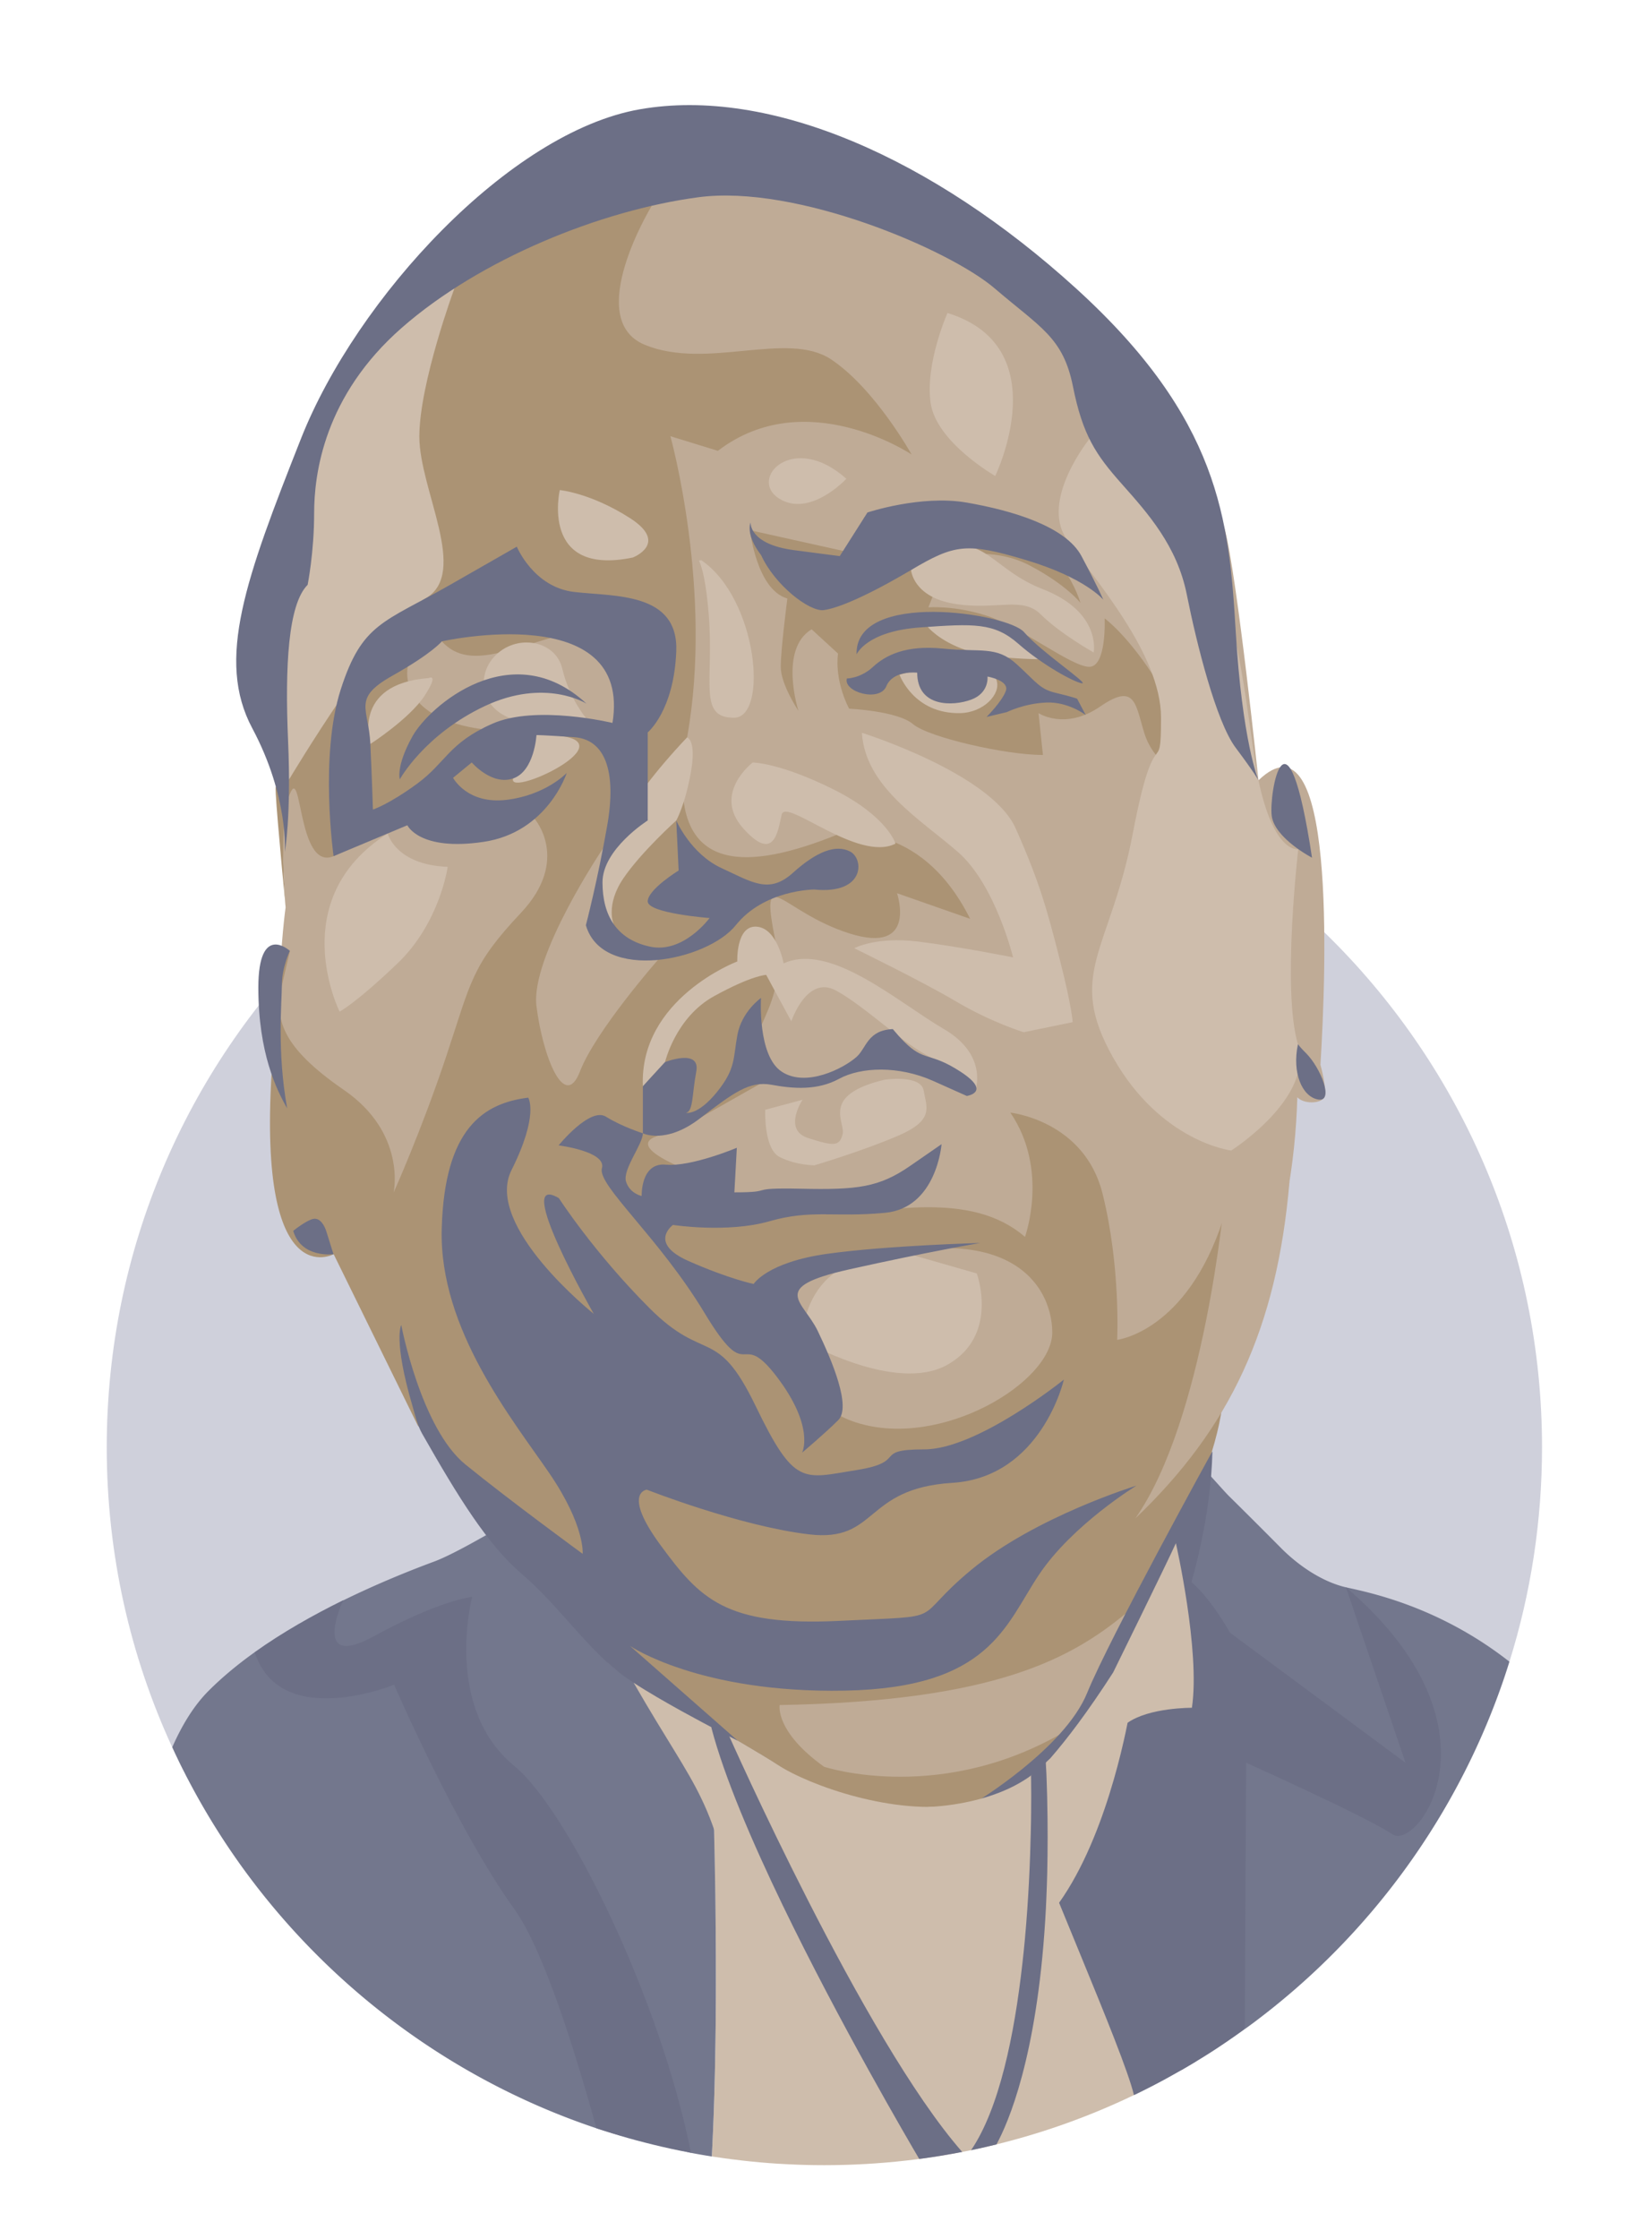 <svg id="a" data-name="Layer 1" xmlns="http://www.w3.org/2000/svg" viewBox="0 0 439.37 595.28"><defs><style>.c,.d,.e,.g{fill-rule:evenodd}.c{fill:#ab9374}.d{fill:#cebdac}.e{fill:#6c6f86}.g{fill:#bfab96}</style></defs><path d="M219.25 193.91c105.41 0 190.87 85.46 190.87 190.87 0 19.85-3.04 39.01-8.67 57l-189.19 61.36s-14.55 36.69-166.46-38.62c-11.18-24.27-17.41-51.28-17.41-79.74 0-105.41 85.45-190.87 190.86-190.87z" fill="#cfd0db" fill-rule="evenodd"/><path class="d" d="M189.02 458.63s2.9 66.33.29 114.67c.3.04.59.1.88.14 1.58.25 3.17.46 4.75.66h.01c1.58.2 3.17.39 4.77.55h.03c3.2.33 6.42.58 9.68.73h.01c1.63.09 3.24.14 4.88.19h.01c1.63.04 3.27.06 4.91.06 29.5 0 57.43-6.68 82.36-18.64 13.51-14.87-18.39-63.61-25.87-86.08-1.69.5-3.1 2.49-4.98 2.95-4.47 1.08-1.48 4.57-15.14 5.81-13.66 1.24-40.32-4.97-48.77-10.46-3.66-2.36-10.85-6.57-17.83-10.59z"/><path d="M333.29 537.84l.3-.23c30.8-23.06 54.06-54.98 66.43-91.42.49-1.47.97-2.92 1.43-4.41-19.17-15.04-38.11-18.54-43.47-19.78-6.6-1.53-12.88-6.04-17.14-10.31-5.42-5.46-10.01-10.03-13.83-13.8-.97-.89-5.46-6.04-6.34-6.86-.48 7.16-6.87 23.44-9.52 31.55 0 0-4.06 7.66.37 38.7l4.44 31.03 15.12 47.14c.73-.53 1.48-1.07 2.2-1.61zM91.3 425.43L79.36 437.1l-11.61 2.15c-4.45 3.18-8.6 6.6-12.26 10.26-3.79 3.79-6.99 8.9-9.68 15.02.43.92.85 1.86 1.3 2.77.09.19.17.37.26.55.59 1.24 1.2 2.46 1.83 3.67.07.14.14.29.22.45.65 1.24 1.3 2.48 1.97 3.72.04.09.1.19.16.29 22.82 41.96 60.94 74.15 106.17 89.54 8.48 2.9 17.39 4.59 26.06 6.84 1.83.35 3.67.66 5.53.97 2.61-48.34-.29-114.67-.29-114.67-9.19-5.29-18.03-10.24-18.03-10.24 9.48 4.9 21.26 7.12 21.26 7.12l-24.67-17.89s18.55 12.62 57.14 11.87c29.63-.56 38.91-10.52 45.65-21.16 2.05-3.21 3.85-6.5 5.92-9.59 3.62-5.42 8.57-10.36 13.19-14.3 6.76-5.78 12.78-9.45 12.78-9.45s-11.97 3.66-24.99 10.3c-6.45 3.28-13.15 7.3-18.8 11.97-17.07 14.1-4.81 12.2-35.23 13.68-8.89.45-15.74.12-21.26-.92-2.55-.48-4.81-1.09-6.86-1.87-2.15-.81-4.05-1.77-5.79-2.9-5.3-3.41-9.1-8.25-13.58-14.35-10.39-14.09-3.72-14.84-3.72-14.84s24.5 9.65 43.04 11.87c18.55 2.23 14.46-12.2 38.2-13.68 23.75-1.48 29.69-27.45 29.69-27.45s-23 18.55-37.11 18.55-4.06 3.3-18.16 5.52c-14.1 2.23-16.32 4.47-26.71-17.05-2.26-4.7-4.18-7.86-5.93-10.11-6.31-8.08-10.66-4.25-22.27-15.87-14.84-14.84-24.13-29.27-24.13-29.27-12.6-7.42 9.29 30.77 9.29 30.77s-29.33-23.35-21.89-38.19c7.42-14.84 4.45-19.29 4.45-19.29-11.88 1.48-22.27 8.15-23 34.87-.16 5.69.6 11.26 2 16.65a81.21 81.21 0 002 6.44c6.14 17.16 17.8 31.92 24.56 41.8 1.12 1.63 2.09 3.17 2.95 4.61.45.78.86 1.53 1.25 2.25 1.12 2.06 1.97 3.92 2.62 5.56 2.39 6.01 2.09 9.1 2.09 9.1s-2.29-1.67-5.78-4.25c-2.59-1.93-5.86-4.38-9.35-7.01-3.14 1.92-6.61 3.98-10.01 5.92-.72.42-1.45.82-2.17 1.22-4.81 2.71-9.29 5.03-12.2 6.11-6.91 2.56-15.41 6.02-24.16 10.31zm79.68 22.96zm-10.41-7.53c1.83 1.71 3.7 3.3 5.68 4.7 1.45 1.02 3.05 1.97 4.72 2.84-4.19-2.07-7.62-4.65-10.4-7.53z" fill-rule="evenodd" fill="#73778d"/><path class="e" d="M313.08 418.21c-6.44 16.51-22.79 32.63-30.8 42.32 0 0-2.33 10.59-12.78 13.7 7.48 22.47 29.17 70.54 32.09 82.78.13-.07.26-.13.39-.19h.03c1.38-.68 2.75-1.35 4.12-2.06h.01c2.74-1.41 5.43-2.88 8.1-4.41h.03c1.33-.78 2.64-1.54 3.93-2.33l.03-.03c1.31-.79 2.61-1.6 3.89-2.42 1.3-.84 2.58-1.67 3.83-2.54h.01c1.73-1.17 3.43-2.38 5.11-3.59l.35-70.8s32.27 14.49 38.92 19.03c6.67 4.55 31.14-28.53-12.37-65.68l15.84 46.66-46.71-34.6s-7.23-13.27-14.03-15.84z"/><path class="c" d="M170.98 448.39s27.41 15.35 35.87 20.83c8.46 5.49 31.2 13.63 48.77 10.46 17.57-3.15 15.14-5.81 15.14-5.81s8.6-4.75 20.07-23.16c15.74-25.27 36.79-66.78 34.33-84.28l15.2-39.27-85.72-4.26s-100.44 68.28-103.02 71.68c-2.58 3.4-8.74 39.91 19.37 53.81z"/><path class="g" d="M285.04 459.25c2.26-4.52 6.38-9.51 14.29-30.21-14.2 11.54-33.98 23.28-91.97 24.26 0 0-1.33 7 11.81 16.41.12.03 31.86 10.54 65.87-10.46z"/><path class="e" d="M259.33 479.27c8.41-2.15 17.73-5.69 24.57-11.64 17.89-15.57 35.79-50.04 38.53-81.76 0 0-27.22 49.36-33.29 64.21-6.05 14.87-29.8 29.15-29.82 29.18z"/><path class="g" d="M75.96 241.21s-5.46 39.31 3.18 64.3c8.64 24.99 51.34 25.62 40.76 54.58-10.59 28.95 80.74 70.7 80.74 70.7s56.65-33.39 59.66-28.06c3.01 5.33 35.91.94 35.91.94s46.73-38.09 48.83-111.94c1.74 1.81 5.91 1.69 7.04.22 1.15-1.47-.89-8.87-.89-8.87 1.58-25.77 4.15-95.46-16.49-75.62 0 0-5.6-53.86-8.95-66.72-3.34-12.86-89.15-126.83-163.99-95.72-74.84 31.1-80.81 111.49-80.81 111.49s-8.7 32.35-5 84.71z"/><path class="c" d="M160.37 225.57s-19.34 28.69-17.69 41.92c1.64 13.22 7.43 28.09 11.57 17.36 4.13-10.75 20.73-29.64 20.73-29.64s-16.2 1.84-14.61-29.63zm65.45-37.16s12.89.59 17 4.1c4.09 3.51 24.6 8.21 34.56 8.21l-1.17-11.13s7.03 4.68 16.41-1.76c9.36-6.45 9.36-.59 11.71 7.03 2.35 7.62 8.79 10.54 8.79 10.54s2.35-11.73-5.27-24.03c-7.62-12.3-14.06-16.98-14.06-16.98s.59 12.89-4.1 12.89-18.16-10.54-26.95-13.48c-8.79-2.92-15.82-2.33-15.82-2.33l5.27-13.48s11.73-2.92 21.68 2.35c9.97 5.27 13.48 9.95 13.48 9.95s-4.7-17.57-22.86-20.5c-18.15-2.94-34.56-2.35-34.56-2.35l-4.11 9.38-26.36-5.86s1.76 15.82 9.95 18.16c0 0-1.76 13.47-1.76 18.16s4.7 11.71 4.7 11.71-5.27-16.41 3.51-21.68l7.03 6.45s-1.18 6.44 2.92 14.63zM173.35 54.69s-18.39 30.16-1.86 36.98c16.52 6.8 37.91-3.89 49.57 3.89 11.67 7.78 21.39 25.27 21.39 25.27s-28.15-18.87-51.52-.97l-12.63-3.89s11.48 41.2 4.44 80.09c-7.04 38.88 17.83 34.71 39.74 25.91 0 0 21.92-4.91 35.54 22.31l-19.45-6.81s5.6 16.45-12.63 10.7c-18.24-5.75-24-19.56-19.73 1.9 4.26 21.45-14.49 26.56 1.69 34.83l-28.94 16.36s-15.25 1.04.56 8.4c15.82 7.35 24.95 13.6 40.4 13.19 15.46-.4 38.1-6.64 52.68 5.99 0 0 6.5-17.83-3.89-33.04 0 0 19.66 2.07 24.52 21.52 4.87 19.45 3.89 38.89 3.89 38.89s18.51-2.13 28.19-32.08c9.68-29.96-3.08 75.48-34.02 92.35-30.94 16.85-42.09 25.48-42.09 25.48s-53.51 9.16-64.2-3.47c-10.69-12.63-13.61-17.5-13.61-17.5s-19.3.46-37.51-11.08l-8.9-16.42-13.84-14.46-22.4-45.59s-20.08 11.02-16.51-47.97l-2.26-31.62 7.16-1.07-2.12 9c-2.12 9-.26 16.49 16.46 28s13.22 27.27 13.22 27.27 7.43-16.52 14.04-36.36c6.61-19.83 6.61-23.97 19.83-38.01 13.22-14.04 3.64-24.96 3.64-24.96-43.01-2.49-43.66 5.78-53.47 9.9-9.81 4.12-8.33-26.13-11.9-15.83-2.13 6.15-1.61 19.59-.86 29.41-1.34-13.97-3.3-35.19-2.48-31.69 1.2 5.14-23.51-152.86 99.86-154.83zm36.7 287.11s-4.78 29.3 17.75 36.41c22.51 7.13 52.06-10.73 52.06-23.95s-13.22-35.54-69.8-12.46zM162.9 192.21s14.65-29.95-5.36-25.54-32.11 12.49-40.03 3.85c-7.94-8.64-29.98 34.11 45.39 21.69z"/><path class="d" d="M103.11 221.6s2.1 8.34 15.96 8.86c0 0-2.06 14.88-13.35 25.67-11.29 10.77-15.4 12.82-15.4 12.82s-14.88-29.77 12.79-47.35zm126.12-26.78s34.35 10.77 40.88 25.37c6.51 14.59 8.47 22.1 11.72 34.79 3.26 12.69 3.46 16.77 3.46 16.77l-13.02 2.68s-8.63-2.65-17.86-8.11c-9.23-5.47-27.21-14.22-27.21-14.22s5.66-3.14 16.87-1.79c11.22 1.37 25.37 4.22 25.37 4.22s-4.71-19.39-14.71-28.06c-10-8.69-24.59-17.27-25.5-31.65zm17.52-28.15s2.98 3.72 10.1 6.15c7.13 2.42 19.22 2.43 19.22 2.43s-9.42-15.96-29.31-8.58zm-4.44-15.12s.49 7.2 11.61 8.99c11.12 1.8 17.95-2.15 22.96 2.87 5.03 5.03 14 10.05 14 10.05s2.15-10.76-13.64-16.87c-15.79-6.09-16.49-19.37-34.93-5.04zm-3.08 27.81s3.72 10.47 16.13 10.23c12.42-.25 18.81-19.63-16.13-10.23zm-96.55 16.06s-4.44 5.86-6.21 11.54c-1.77 5.69 35.79-12.24 6.21-11.54zm-28.65-15.15s2.87-1.44-1.08 4.67C109 191.03 98.5 197.8 98.5 197.8s-5.14-15.97 15.53-17.53zm41.83 10.64s-4.48-5.3-6.32-13.15c-1.83-7.85-13.02-9.55-18.65-2.52-5.63 7.04-1.79 21.88 24.98 15.67zm69.24-63.62s-9.72 10.46-17.93 5.23c-8.23-5.23 3.73-17.93 17.93-5.23zm26.89-44.08s-5.98 13.44-4.48 23.91c1.5 10.46 17.18 19.42 17.18 19.42s16.67-34.28-12.7-43.33zm-66.1 65.8c.89 1.89 1.9 5.86 2.59 14.15 1.5 17.93-3 27.66 6.73 27.66 9.22 0 6.31-31.66-8.7-41.89l-.62.09zm-65.03-72.35s-9.33 25.24-9.33 39.42 13.3 36.23 1.66 43.01c-11.64 6.78-36.31 48.15-36.31 48.15S58.49 106.37 120.87 76.65zm47.45 71.56s9.72-3.75-.75-10.47c-10.46-6.71-18.68-7.46-18.68-7.46s-5.36 23.08 19.43 17.93zm121.44-31.53s-13.12 16.18-6.12 26.55c7 10.37 25.16 30.38 25.16 47.58s-1.5-.75-7.48 30.62c-5.98 31.39-17.93 37.36-5.23 59.78 12.7 22.41 31.37 24.66 31.37 24.66s22.02-13.96 17.75-28.28c-4.29-14.32.09-51.84.09-51.84s-6.4 1.41-10.59-18.31c-4.19-19.73-6.5-87.64-44.96-90.76zm-46.58 217.1l16.62 4.77s6.06 16.46-7.81 24.27c-13.87 7.79-38.57-6.51-38.57-6.51s-.86-25.14 29.76-22.53zm-7.91-46.74s9.68-1.45 10.41 2.91c.72 4.35 2.91 7.75-6.54 11.87-9.45 4.11-22.53 7.98-22.53 7.98s-4.84 0-9.2-2.18c-4.36-2.17-3.87-12.59-3.87-12.59l9.92-2.66s-5.33 7.99 1.45 10.17c6.78 2.17 8.35 2.29 9.2-.97.85-3.27-6.05-10.41 11.15-14.53zm-52.53-90.99s2.56.52 1.02 9.23c-1.54 8.73-3.89 12.85-3.89 12.85s-9.23 8.27-14.07 15.38c-4.83 7.13-2.58 12.17-2.58 12.17s-15.9-12.17 19.52-49.64zm55.44 28.23s-2.06-7.19-16.42-14.38c-14.38-7.19-21.56-7.19-21.56-7.19s-10.79 8.21-2.56 17.46c8.21 9.23 9.23 1.02 10.26-3.6 1.04-4.61 20.32 12.78 30.29 7.71zm-61.3 58.09s2.78-11.9 13.05-17.54c10.27-5.65 13.86-5.65 13.86-5.65l6.68 12.33s4.11-12.33 11.8-8.22c7.71 4.12 17.83 14.23 25.57 17.95 7.72 3.73 11.41 9.25 11.41 9.25s4.09-9.74-8.22-16.93c-12.32-7.19-30.15-23.12-42.61-17.44 0 0-1.66-9.38-7.19-9.77-5.52-.37-5.13 9.25-5.13 9.25s-26.11 9.88-25.11 33.22l5.89-6.44z"/><path class="e" d="M155.98 187.07s-10.96-6.94-27.07.66c-16.09 7.61-22.57 19.46-22.57 19.46s-1.12-3.36 3.34-11.41c4.48-8.05 26.4-27.14 46.3-8.71zm189.23 90.53c.33.49.98 1.24 2.16 2.41 3.96 3.98 7.53 13.09 3.17 12.3-4.22-.76-6.96-7.1-5.33-14.71zm3.74-49.57s-9.92-5.16-10.72-11.11c-.79-5.95 3.98-33.33 10.72 11.11zm-273.19-1.54s1.73-9.52.86-29.44c-.86-19.92 0-36.37 5.2-41.57 0 0 1.73-8.66 1.73-19.04s2.59-31.19 23.38-49.36c20.79-18.19 52.83-31.19 78.82-34.64 25.97-3.47 66.68 13.86 78.81 24.24 12.13 10.4 18.18 12.99 20.79 25.99 2.59 12.99 6.06 18.18 12.99 25.97 6.93 7.81 14.72 16.46 17.31 29.46 2.59 12.98 7.79 33.76 12.99 40.69s6.06 8.67 6.06 8.67-4.34-10.4-6.06-39.84c-1.73-29.44-4.34-56.29-42.44-90.93-38.11-34.64-81.41-53.7-116.05-47.63-34.64 6.06-75.33 50.23-90.07 87.48-14.72 37.24-22.72 58.87-12.98 77.08 9.72 18.21 8.66 32.9 8.66 32.9zm2.23 100.74s3.51-2.84 5.36-3.18c1.84-.33 3.01 1.84 3.51 3.53.5 1.67 1.84 5.86 1.84 5.86s-8.54 1.17-10.72-6.21zm-1.6-32.54c-2.79-4.88-7.68-14.66-7.68-32.12s8.38-9.78 8.38-9.78-2.12 4.44-2.12 9-1.34 17.66 1.41 32.9zm72.25 23.85s9.29 14.43 24.13 29.27c14.84 14.85 17.8 4.47 28.2 25.99 10.39 21.52 12.6 19.29 26.71 17.05 14.1-2.22 4.06-5.52 18.16-5.52s37.11-18.55 37.11-18.55-5.93 25.97-29.69 27.45c-23.74 1.48-19.65 15.92-38.2 13.68-18.54-2.22-43.04-11.87-43.04-11.87s-6.67.75 3.72 14.84c10.39 14.1 17.07 21.52 47.49 20.04 30.42-1.48 18.16.42 35.23-13.68 17.07-14.1 43.79-22.27 43.79-22.27s-17.07 10.4-25.97 23.75c-8.92 13.35-12.98 30.02-51.57 30.75-38.59.75-57.14-11.87-57.14-11.87l28.65 25.19s-20.3-10.1-29.98-16.97c-9.69-6.88-17.23-18.61-27.61-27.51-8.94-7.68-16.71-20.19-26.33-37.11-1.3-2.29-1.87-4.88-2.58-7.33-5.2-17.73-3-21.61-3-21.61s5.19 27.45 17.07 37.09c11.87 9.65 31.17 23.75 31.17 23.75s.73-7.42-8.92-21.52c-9.64-14.1-29.31-38.19-28.56-64.89.73-26.72 11.12-33.39 23-34.87 0 0 2.97 4.45-4.45 19.29-7.43 14.84 21.89 38.19 21.89 38.19s-21.89-38.19-9.29-30.77zm108.49-27.17s6.73-.96-1.6-6.41c-8.33-5.44-9.61-2.56-15.05-8.01-1.02-1.01-2.02-2.16-3.03-3.36-6.76.32-7 5.04-9.62 7.38-3.51 3.13-13.53 8.21-19.96 3.92-6.44-4.29-5.47-19.58-5.47-19.58s-5.08 3.53-6.27 9.78c-1.17 6.27-.39 9-5.47 15.27-5.1 6.27-8.22 5.49-8.22 5.49 1.96-.4 1.57-4.7 2.74-10.96 1.18-6.27-8.31-2.52-8.31-2.52-3.49 3.76-5.89 6.44-5.89 6.44v12.49c0 2.9-5.44 9.62-4.48 12.82.97 3.2 4.16 3.85 4.16 3.85s-.32-8.97 6.41-8.33c6.73.63 18.9-4.49 18.9-4.49l-.65 11.85c11.54 0 2.56-1.28 17.62-.97 15.07.33 20.83-.32 29.15-6.08l8.33-5.76s-1.28 16.97-15.05 18.25c-13.77 1.28-19.53-.97-30.75 2.25-11.21 3.2-25.63.97-25.63.97s-6.73 4.8 4.16 9.61c10.89 4.8 17.3 6.08 17.3 6.08s3.53-5.76 19.55-8.01c16.02-2.23 40.68-2.88 40.68-2.88s-13.45 2.25-34.92 7.04c-21.46 4.81-12.11 8.34-8.27 16.35 3.85 8.01 8.96 20.18 5.45 23.71-3.53 3.53-9.61 8.64-9.61 8.64s3.51-6.73-6.73-20.18c-10.26-13.45-7.06 3.21-19.23-16.97-12.17-20.18-28.56-33.97-27.28-38.46 1.28-4.48-11.52-6.08-11.52-6.08s8.34-10.28 12.59-7.63c4.23 2.65 9.82 4.42 9.82 4.42s6.06 3 15.08-3.89c9.02-6.9 13.25-10.08 19.09-9.02 5.83 1.07 12.19 1.58 18.02-1.58 5.83-3.18 15.85-3.51 24.92.52l9.06 4.05zm-29.31-117.39s2.55-6.15 16.9-7.17c14.35-1.04 19.73-1.28 26.13 4.35 6.41 5.63 14.87 10.24 16.91 10.5 2.05.26-11.02-8.46-15.37-13.57-4.35-5.13-45.09-11.28-44.57 5.89zm-2.56 6.4s3.59 0 6.91-3.07c3.33-3.08 8.71-5.89 18.7-4.87 10 1.02 14.09-.78 19.47 4.09 5.37 4.87 6.14 6.67 10.5 7.69 4.35 1.02 5.63 1.54 5.63 1.54l2.3 4.35s-4.61-3.59-10.5-3.33c-5.89.24-10.5 2.55-10.5 2.55l-5.39 1.28s4.11-4.09 5.13-6.91c1.02-2.81-4.87-3.83-4.87-3.83s.52 4.35-4.35 6.14c-4.87 1.8-14.35 2.06-14.35-7.17 0 0-6.41-.76-8.2 3.59-1.8 4.36-11.52 1.54-10.5-2.05zm-22.82-32.77c-4.32-5.62-2.81-8.71-2.81-8.71s-.53 5.79 11.6 7.37l12.11 1.58 7.37-11.6s14.23-4.74 26.35-2.64c12.13 2.1 26.36 6.32 30.57 14.23 4.22 7.91 5.81 11.6 5.81 11.6s-4.75-5.81-20.55-10.54c-15.82-4.74-18.97-4.22-30.57 2.64-11.6 6.86-19.36 10.14-23.21 10.66-3.85.5-13.06-6.67-16.67-14.59zm-51.7 57.86s-5.06 15.83-22.15 18.35c-17.08 2.54-20.25-4.42-20.25-4.42l-19.62 8.22s-3.79-26.58 1.9-44.31c5.7-17.72 11.39-17.72 29.11-27.84l17.72-10.13s4.44 10.76 15.2 12.03c10.76 1.27 27.84 0 27.21 15.82-.63 15.83-7.59 21.52-7.59 21.52v23.42s-12.03 7.59-12.03 16.45 3.8 15.2 12.66 17.1c8.86 1.89 15.82-7.61 15.82-7.61s-16.45-1.25-16.45-4.42 8.22-8.22 8.22-8.22l-.63-13.3s3.8 8.86 12.03 12.66c8.22 3.79 12.66 6.96 18.98 1.27 6.32-5.7 11.39-7.61 15.18-5.7 3.8 1.9 4.08 11.49-9.49 10.13 0 0-13.28 0-20.87 9.49-7.61 9.49-35.45 15.2-39.87 0 0 0 3.15-12.03 5.69-26.58 2.54-14.56-.68-22.86-8.86-23.42-8.18-.56-9.97-.56-9.97-.56s-.53 9.59-6.21 11.54c-5.68 1.96-11-4.25-11-4.25l-4.97 4.08s3.73 7.1 14.2 5.86c10.47-1.25 16.05-7.17 16.05-7.17zm12.16-13.27s-20.35-4.93-31.98.22c-11.62 5.14-12.3 10.28-19.89 15.87-7.61 5.59-11.85 6.94-11.85 6.94s-.23-7.84-.68-17.44c-.45-9.62-4.91-12.08 5.82-18.12 10.73-6.04 13.19-9.16 13.19-9.16s50.69-11.34 45.39 21.69z"/><path class="g" d="M325.64 318.84s-5.26 58.52-23.67 84.83c25.24-24.06 37.64-50.62 40.98-89.45 0 0-12.39-9.32-17.31 4.62z"/><path class="e" d="M136.82 469.52c-19.03-15.57-11.24-44.97-11.24-44.97s-8.66.86-25.96 10.37c-17.3 9.52-8.33-9.49-8.33-9.49-7.98 3.92-16.16 8.54-23.55 13.81 6.78 21.07 37.08 8.66 37.08 8.66s16.44 38.06 31.99 59.68c7.29 10.13 15.33 34.82 21.82 58.24 2.77.92 5.55 1.79 8.37 2.59 1.5.42 3.01.84 4.54 1.22h.01c1.53.4 3.05.76 4.58 1.12h.01c1.54.36 3.08.69 4.64 1.01.99.2 1.99.39 3 .58-8.2-41.02-32.83-91.25-46.97-102.82zm185.61-83.64s-11.94 42.13-26.37 58.75c0 0-7.55 19.04-5.91 30.45 1.66 11.42 14.68 11.78 14.68 11.78l11.57-38.33 10.72-14.48-10.24-13.44s5.3-17.63 5.56-34.74z"/><path class="d" d="M246.9 480.38s19.98-.26 30.78-11.32c.6-.62 1.17-1.15 1.67-1.61 4.32-4.96 9.88-12.21 16.71-22.82 0 0 14.35-29.17 16.68-34.35 0 0 6.53 28.64 4.26 43.75 0 0-11.29-.1-17.1 3.98-2.28 11.45-9.52 41.6-24.85 55.44-1.92 5.43-4.02 11.12-6.38 17.21 0 0-2.32-4.08-4.13-10.93l-23.67 9.54s9.94-13.31 21.71-30.34c.14-2.06.4-4.19.79-6.38h-.01s-37.31 2.4-16.46-12.16zm-78.36-32.99c17.6 30.62 21.07 29.01 28.41 68.19l15.33-12.45-23.23-44.02s-13.38-7-20.5-11.72z"/><path class="e" d="M255.91 572.11c-26.26-29.93-62.14-110.93-62.14-110.93-1.22-.62-2.69-1.45-4.61-2.46.03.12.06.68.09.79 3.41 12.95 10.7 29.99 18.9 46.99 15.15 31.37 33.43 62.56 36.33 67.48 3.85-.5 7.66-1.14 11.44-1.87zm9.12-2c3.14-5.78 10.7-23.13 12.96-59.6.13-2.12.25-4.29.33-6.53.09-1.93.14-3.89.2-5.91.14-6.21.16-12.86-.01-20.02-.01-.16-.01-.3-.01-.46-.03-.79-.04-1.58-.07-2.39-.03-1.15-.07-2.32-.12-3.5-.04-.98-.17-3.11-.22-4.1-.01-.07-.01-.13-.01-.19l-.5.5c-.42.42-1.45 1.73-2.18 2.33-.46.37-.71 1.45-1.18 1.8 0 0 .01.27.01.81.01.27.01.63.01 1.07.03 1.64.04 4.29 0 7.72v.16c-.01 1.58-.04 3.34-.09 5.23-.17 7.76-.59 17.82-1.56 28.45-.2 2.18-.43 4.38-.68 6.6-2.12 18.9-6.12 38.5-13.64 49.57 2.28-.46 4.51-.98 6.74-1.53z"/></svg>